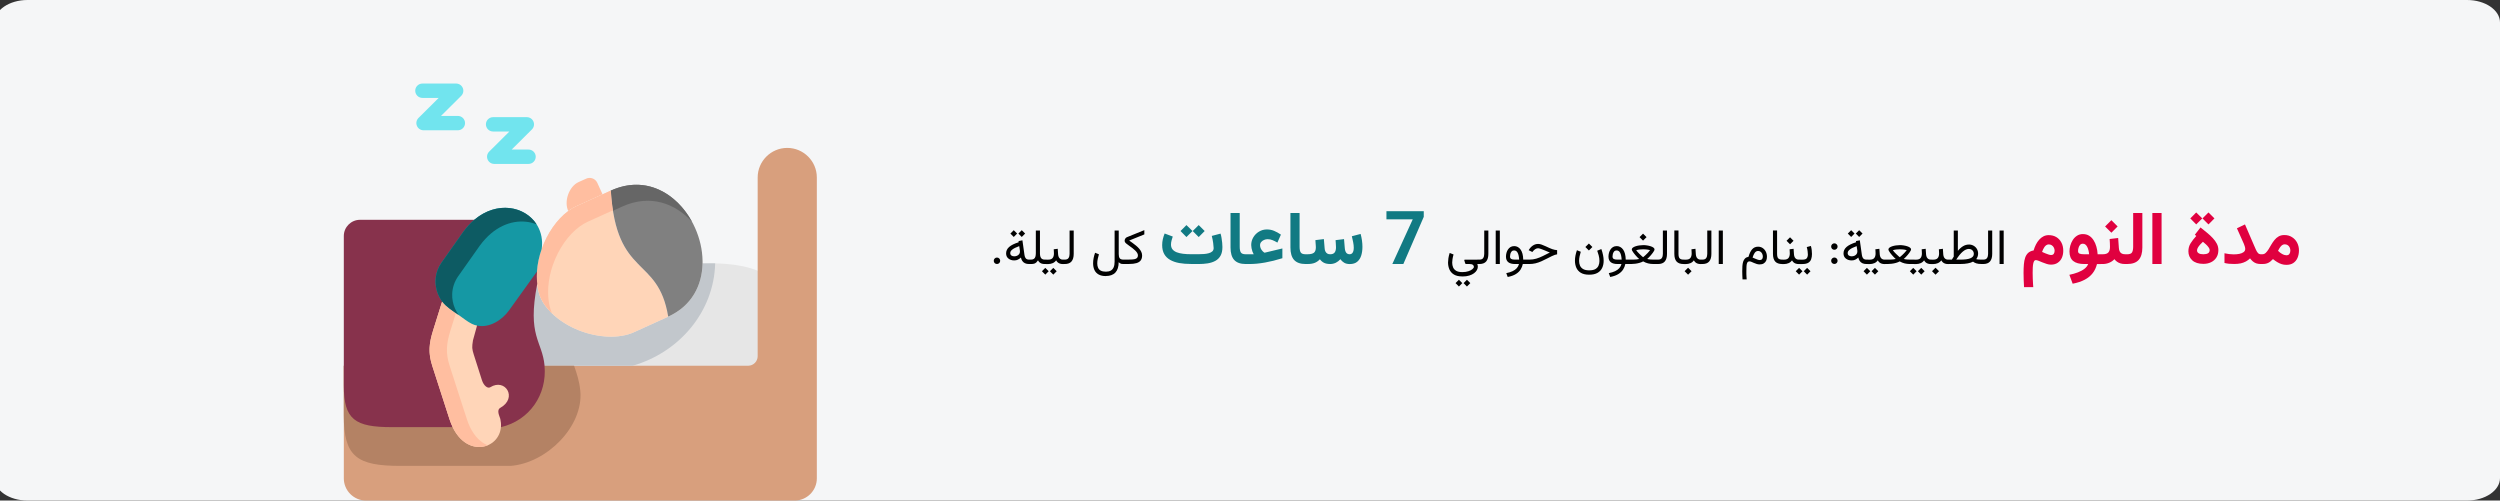 <?xml version="1.0" encoding="UTF-8"?>
<svg xmlns="http://www.w3.org/2000/svg" id="Ebene_1" version="1.1" viewBox="0 0 909 182">
  <rect x="0" y="0" width="909" height="182" fill="#333333" stroke="none"/>
  <defs>
    <style>
      .st0 {
        fill: #ffd5b8;
      }

      .st1 {
        fill: #ffbea0;
      }

      .st2 {
        fill: #c2c7cc;
      }

      .st3 {
        fill: #1598a4;
      }

      .st4 {
        fill: #117a83;
      }

      .st5 {
        fill: #666;
      }

      .st6 {
        fill: #b48264;
      }

      .st7 {
        fill: #0d5b63;
      }

      .st8 {
        fill: #d89f7d;
      }

      .st9 {
        fill: #71e4ee;
      }

      .st10 {
        fill: gray;
      }

      .st11 {
        fill: #e0003f;
      }

      .st12 {
        fill: #87324c;
      }

      .st13 {
        fill: #e6e6e6;
      }

      .st14 {
        fill: #f5f6f7;
      }
    </style>
  </defs>
  <path class="st14" d="M897,0H10C3.37,0-2,3.66-2,8.18v165.64c0,4.52,5.37,8.18,12,8.18h887c6.63,0,12-3.66,12-8.18V8.18c0-4.52-5.37-8.18-12-8.18Z"></path>
  <path d="M361.33,94.83c0,.33.11.61.34.83.23.22.5.33.83.33s.6-.11.83-.34c.23-.23.34-.5.34-.83s-.11-.6-.34-.83c-.23-.23-.5-.35-.83-.35s-.6.12-.83.35c-.23.23-.34.5-.34.83ZM371.51,83.7l-1.22,1.22,1.22,1.24,1.23-1.24-1.23-1.22ZM368.6,83.7l-1.22,1.22,1.22,1.24,1.23-1.24-1.23-1.22ZM374.14,96h.3v-1.6h-.26c-.51,0-.9-.14-1.17-.42-.26-.29-.43-.69-.5-1.2l-.76-5.4-1.41.28.06.42c-.79.25-1.48.51-2.06.8-.57.28-1.05.59-1.42.92s-.65.69-.83,1.08c-.18.39-.27.81-.27,1.26,0,.8.28,1.42.85,1.87.57.45,1.27.68,2.11.68.49,0,.93-.09,1.3-.27.38-.18.75-.44,1.13-.78.09.47.26.88.5,1.24.25.36.57.64.97.83.4.19.89.29,1.47.29ZM370.85,91.49c0,.36-.1.66-.3.92-.19.26-.45.45-.77.59-.31.13-.64.2-.98.2-.45,0-.81-.1-1.07-.3-.26-.2-.4-.49-.4-.88,0-.24.06-.47.18-.68.13-.22.33-.42.59-.62.26-.21.6-.41,1.01-.61.42-.21.91-.41,1.48-.62l.22,1.47c.01.09.02.18.03.26,0,.08,0,.17,0,.25ZM376.62,92.15c0,.43-.05.81-.14,1.15-.09.34-.27.61-.53.81-.25.19-.62.29-1.12.29h-.72v1.6h.74c.52,0,.93-.05,1.23-.15.3-.11.55-.26.75-.46.2-.2.4-.44.59-.73.15.29.34.53.55.73.22.2.49.35.8.46.32.1.69.15,1.13.15h.25v-1.6h-.26c-.45,0-.81-.09-1.06-.28-.26-.19-.44-.46-.54-.79-.11-.34-.16-.72-.16-1.15v-8.37h-1.5v8.34ZM379.81,94.4v1.6h.7v-1.6h-.7ZM382.98,97.4l-1.22,1.22,1.22,1.24,1.23-1.24-1.23-1.22ZM380.07,97.4l-1.22,1.22,1.22,1.24,1.23-1.24-1.23-1.22ZM383.13,90.63c.02.25.04.5.05.76.02.25.03.52.03.8,0,.69-.16,1.23-.48,1.63-.32.39-.85.59-1.59.59h-.83v1.6h.83c.56,0,1.1-.11,1.62-.33.52-.22.93-.56,1.25-1.02.16.29.35.53.57.73.22.2.49.35.81.46.32.11.69.16,1.12.16h.19v-1.6h-.18c-.38,0-.69-.08-.95-.24-.25-.16-.45-.38-.59-.66-.14-.29-.22-.62-.25-.99l-.14-2.06-1.47.18ZM386.39,94.4v1.6h.71c1.14,0,1.97-.31,2.5-.93.53-.63.8-1.55.8-2.77v-8.49h-1.5v8.5c0,.6-.12,1.1-.37,1.49-.24.4-.71.6-1.42.6h-.72ZM402.09,100.36c.76,0,1.42-.11,2-.32.58-.21,1.07-.52,1.46-.94.39-.42.69-.94.89-1.57.2-.63.31-1.36.31-2.2.17.16.33.29.47.39.15.1.32.17.52.22.2.04.48.06.82.06h.24v-1.6h-.26c-.71,0-1.18-.17-1.42-.5-.23-.34-.35-.84-.35-1.49v-8.6h-1.5v11.33c0,.85-.12,1.54-.36,2.07-.23.54-.59.93-1.05,1.19-.47.25-1.05.38-1.75.38-.76,0-1.36-.12-1.83-.36-.46-.23-.79-.58-1-1.03-.21-.45-.32-.98-.32-1.62,0-.53.06-1.08.18-1.65.12-.57.26-1.12.43-1.66l-1.4-.56c-.22.62-.4,1.26-.53,1.92-.13.65-.19,1.29-.19,1.91,0,.92.16,1.73.48,2.43.32.7.83,1.24,1.51,1.63.68.39,1.57.59,2.66.59ZM410.55,87.47l5.53-2.24v-1.56l-6.32,2.57c-.26.11-.47.28-.62.54-.15.25-.22.49-.22.74,0,.2.05.39.16.56.1.17.25.33.44.48.35.28.71.55,1.1.83.39.28.77.55,1.14.83.37.28.7.57,1,.86.3.29.54.58.72.88.18.3.27.6.27.91,0,.4-.11.71-.33.93-.21.22-.55.37-1.02.46-.46.08-1.08.12-1.84.12h-2.12v1.6h2.13c1.09,0,1.98-.11,2.67-.32.69-.21,1.2-.54,1.53-.99.33-.45.5-1.04.5-1.77,0-.46-.1-.89-.29-1.31-.19-.42-.46-.81-.79-1.19-.33-.38-.7-.74-1.11-1.08-.41-.34-.83-.67-1.27-.98-.44-.31-.86-.61-1.27-.9ZM531.69,100.53c.97,0,1.8-.11,2.51-.33.71-.22,1.3-.5,1.76-.85.47-.35.81-.74,1.04-1.15.23-.41.34-.81.34-1.2,0-.17-.01-.33-.04-.49-.02-.16-.08-.33-.17-.5h.35v-1.6h-4.87c-.08,0-.13.02-.16.07-.03.04-.04.08-.04.13l.24.84c.05.16.1.3.15.4.05.1.14.15.26.15h1.3c.54,0,.94.1,1.18.3.25.2.37.44.37.72,0,.25-.17.52-.51.82-.33.3-.82.56-1.45.77-.63.22-1.38.33-2.26.33-.93,0-1.67-.16-2.21-.47-.53-.31-.91-.73-1.13-1.25-.22-.52-.33-1.1-.33-1.73,0-.31.04-.74.11-1.27.08-.54.21-1.1.38-1.69l-1.4-.56c-.22.67-.38,1.32-.47,1.94-.09.62-.13,1.13-.13,1.53,0,.92.17,1.76.5,2.53.34.77.89,1.39,1.64,1.85.76.46,1.77.69,3.04.69ZM533.38,101.72l-1.22,1.22,1.22,1.24,1.23-1.24-1.23-1.22ZM530.46,101.72l-1.22,1.22,1.22,1.24,1.23-1.24-1.23-1.22ZM537.16,94.4v1.6h.71c1.14,0,1.97-.31,2.5-.93.53-.63.8-1.55.8-2.77v-8.49h-1.5v8.5c0,.6-.12,1.1-.37,1.49-.24.4-.71.6-1.41.6h-.72ZM545.34,83.81h-1.5v12.18h1.5v-12.18ZM550.52,89.49c-.49,0-.92.11-1.29.33-.37.22-.68.52-.93.9-.25.37-.43.78-.55,1.23-.12.45-.18.9-.18,1.35,0,.9.27,1.58.83,2.03.56.45,1.39.67,2.51.67h1.39c-.14.57-.41,1.08-.8,1.51-.39.43-.9.8-1.54,1.1-.63.3-1.39.53-2.28.7l.52,1.4c1.25-.24,2.25-.6,3.01-1.09.76-.48,1.33-1.04,1.71-1.67.39-.63.64-1.28.77-1.95h1.2v-1.6h-1.05c-.01-.79-.1-1.49-.26-2.1-.16-.61-.38-1.12-.68-1.54-.29-.42-.64-.74-1.04-.95-.39-.22-.83-.33-1.31-.33ZM550.8,94.4c-.62,0-1.07-.09-1.35-.26-.28-.18-.41-.48-.41-.89,0-.26.04-.57.12-.91.09-.34.24-.64.45-.89.22-.26.51-.39.89-.39.28,0,.53.07.75.2.22.13.4.34.55.62.15.28.28.62.37,1.05.09.42.16.91.19,1.47h-1.55ZM554.55,94.4v1.6h1.45c.83,0,1.6-.09,2.32-.26.73-.18,1.44-.43,2.14-.74.7-.31,1.43-.67,2.18-1.06.62-.33,1.15-.59,1.58-.8.43-.21.81-.36,1.12-.47.31-.11.59-.17.83-.2v-1.52c-.26-.02-.54-.06-.83-.11s-.59-.14-.92-.25c-.32-.11-.68-.25-1.06-.42-.39-.17-.82-.37-1.29-.6-.54-.26-1.05-.47-1.52-.63-.46-.16-.88-.25-1.27-.25-.69,0-1.32.19-1.9.57-.57.38-1.05.88-1.43,1.5l-.13.21,1.34.66.24-.3c.23-.29.51-.54.84-.75.33-.21.68-.32,1.04-.32.15,0,.34.04.57.11.23.06.5.16.82.28.32.12.68.27,1.1.44.29.11.52.21.69.29.18.08.34.15.49.21.16.06.35.14.57.22-.87.46-1.71.88-2.51,1.27-.79.39-1.59.71-2.4.96-.8.24-1.66.36-2.58.36h-1.48ZM577.72,88.54l-1.28,1.27,1.28,1.27,1.27-1.27-1.27-1.27ZM577.83,98.3c-.93,0-1.66-.16-2.2-.47-.53-.31-.91-.73-1.14-1.25-.22-.52-.33-1.1-.33-1.73,0-.53.06-1.08.18-1.65.12-.57.26-1.12.43-1.66l-1.4-.56c-.22.62-.4,1.26-.53,1.92-.13.65-.19,1.29-.19,1.91,0,.92.17,1.76.5,2.53.34.77.89,1.39,1.64,1.85.76.46,1.78.69,3.04.69s2.22-.22,3-.65c.77-.43,1.34-1.03,1.71-1.8.37-.77.55-1.65.55-2.64,0-.64-.07-1.32-.22-2.03-.14-.71-.35-1.45-.62-2.21l-1.5.61c.16.43.34.99.53,1.67.19.68.28,1.37.28,2.07,0,.59-.11,1.15-.33,1.66-.21.52-.59.94-1.12,1.26-.53.32-1.29.48-2.27.48ZM587.79,89.49c-.49,0-.92.11-1.29.33-.37.22-.68.52-.93.9-.25.37-.43.78-.55,1.23-.12.45-.18.9-.18,1.35,0,.9.28,1.58.83,2.03.56.45,1.39.67,2.51.67h1.39c-.14.57-.41,1.08-.8,1.51-.39.43-.9.8-1.54,1.1-.63.3-1.39.53-2.28.7l.52,1.4c1.25-.24,2.25-.6,3.01-1.09.76-.48,1.32-1.04,1.71-1.67.39-.63.65-1.28.77-1.95h1.2v-1.6h-1.05c-.01-.79-.1-1.49-.26-2.1-.16-.61-.38-1.12-.68-1.54-.29-.42-.64-.74-1.04-.95-.39-.22-.83-.33-1.31-.33ZM588.07,94.4c-.62,0-1.07-.09-1.35-.26-.28-.18-.41-.48-.41-.89,0-.26.04-.57.12-.91.09-.34.24-.64.45-.89.22-.26.51-.39.89-.39.28,0,.53.07.75.2.22.13.4.34.55.62.15.28.28.62.37,1.05.09.42.16.91.19,1.47h-1.56ZM597.41,84.95l-1.27,1.27,1.27,1.27,1.28-1.27-1.28-1.27ZM597.44,90.64c.27,0,.65.02,1.14.06s.96.13,1.39.28c-.28.36-.57.69-.87,1-.29.3-.57.57-.82.81-.25.23-.46.41-.62.54-.15.13-.23.19-.23.19,0,0-.13-.11-.4-.33-.26-.23-.58-.53-.97-.91-.39-.38-.77-.81-1.15-1.29.43-.15.89-.24,1.38-.28.49-.04.87-.06,1.13-.06ZM597.44,89.13c-.46,0-.93.04-1.41.11-.48.07-.93.17-1.34.31-.41.13-.74.3-.99.49-.25.19-.38.41-.38.65,0,.13.06.31.18.54.12.22.28.47.48.73.2.26.42.53.65.81.23.28.47.54.71.78.24.24.46.45.66.62-.27.07-.59.12-.95.16-.36.03-.71.05-1.05.06-.33,0-.6,0-.8,0h-1.38v1.6h1.37c.41,0,.87-.03,1.38-.1.52-.06,1.03-.17,1.53-.31.51-.14.96-.32,1.35-.54.59.34,1.19.58,1.8.73.62.15,1.23.22,1.85.22h1.35v-1.6h-1.36c-.3,0-.63-.01-1-.04-.37-.02-.76-.09-1.17-.19.2-.18.42-.38.66-.62.24-.25.48-.51.71-.78.23-.28.45-.54.64-.81.2-.26.36-.51.48-.73.12-.22.17-.4.17-.54,0-.24-.13-.46-.39-.65-.26-.19-.6-.36-1.01-.49-.41-.13-.86-.24-1.34-.31-.48-.08-.95-.11-1.4-.11ZM602.11,94.4v1.6h.71c1.14,0,1.97-.31,2.5-.93.53-.63.8-1.55.8-2.77v-8.49h-1.5v8.5c0,.6-.12,1.1-.37,1.49-.24.4-.71.6-1.41.6h-.72ZM608.79,83.81v8.48c0,1.28.28,2.22.83,2.82.55.59,1.39.89,2.51.89h.21v-1.6h-.21c-.61,0-1.08-.14-1.38-.43-.3-.29-.45-.84-.45-1.67v-8.49h-1.5ZM611.98,94.4v1.6h.42v-1.6h-.42ZM613.79,97.34l-1.27,1.27,1.27,1.27,1.27-1.27-1.27-1.27ZM615.01,90.63c.02.25.04.5.05.76.02.25.03.52.03.8,0,.69-.16,1.23-.48,1.63-.32.39-.85.59-1.59.59h-.83v1.6h.83c.56,0,1.1-.11,1.62-.33.52-.22.93-.56,1.25-1.02.16.29.35.53.57.73.22.2.49.35.81.46.32.11.69.16,1.12.16h.19v-1.6h-.18c-.38,0-.69-.08-.95-.24-.25-.16-.45-.38-.59-.66-.14-.29-.22-.62-.25-.99l-.14-2.06-1.47.18ZM618.25,94.4v1.6h.71c1.14,0,1.97-.31,2.5-.93.53-.63.8-1.55.8-2.77v-8.49h-1.5v8.5c0,.6-.12,1.1-.37,1.49-.24.4-.71.6-1.42.6h-.72ZM626.43,83.81h-1.5v12.18h1.5v-12.18ZM640.96,93.38c0,.36-.1.64-.3.86-.19.21-.49.32-.88.32-.14,0-.33-.04-.57-.11-.23-.08-.52-.18-.84-.32-.33-.13-.71-.3-1.13-.48.09-.31.2-.61.32-.9.12-.29.26-.54.41-.76.16-.23.34-.41.54-.54.21-.13.45-.2.73-.2.34,0,.64.09.9.28.26.19.46.44.61.76.15.32.22.68.22,1.08ZM635.74,93.37c-.53.1-.95.31-1.26.62-.3.31-.53.71-.68,1.19-.14.47-.23,1.01-.27,1.6-.04.59-.05,1.22-.05,1.87,0,.48,0,.96.03,1.42.02.47.04.98.07,1.52h1.51c-.02-.39-.05-.73-.07-1.04-.02-.3-.03-.62-.04-.93,0-.31,0-.67,0-1.06,0-.67.01-1.24.04-1.7.03-.45.08-.81.17-1.07.08-.27.2-.46.35-.58.15-.12.35-.18.6-.18.18,0,.41.06.68.17.27.11.57.24.89.39.33.14.67.27,1.02.38.36.11.71.17,1.05.17.61,0,1.11-.12,1.5-.36.4-.24.69-.57.89-.98.19-.42.29-.89.29-1.42,0-.72-.14-1.36-.43-1.91-.28-.56-.67-.99-1.15-1.31-.49-.32-1.04-.47-1.66-.47-.46,0-.86.09-1.22.25-.36.16-.67.41-.95.73-.28.32-.52.7-.73,1.15s-.4.96-.56,1.54ZM644.65,83.81v8.48c0,1.28.28,2.22.83,2.82.55.59,1.38.89,2.5.89h.21v-1.6h-.21c-.61,0-1.08-.14-1.38-.43-.3-.29-.45-.84-.45-1.67v-8.49h-1.5ZM650.69,90.63c.02.25.04.5.05.76.02.25.03.52.03.8,0,.69-.16,1.23-.48,1.63-.32.39-.85.59-1.59.59h-.83v1.6h.83c.56,0,1.1-.11,1.62-.33.52-.22.93-.56,1.25-1.02.16.29.35.53.57.73.22.2.49.35.81.46.32.11.69.16,1.12.16h.19v-1.6h-.18c-.38,0-.69-.08-.95-.24-.25-.16-.45-.38-.59-.66-.14-.29-.22-.62-.25-.99l-.14-2.06-1.47.18ZM650.86,86.28l-1.27,1.27,1.27,1.27,1.27-1.27-1.27-1.27ZM653.9,94.4v1.6h.7v-1.6h-.7ZM657.07,97.4l-1.22,1.22,1.22,1.24,1.23-1.24-1.23-1.22ZM654.15,97.4l-1.22,1.22,1.22,1.24,1.23-1.24-1.23-1.22ZM655.37,96c.93,0,1.64-.16,2.14-.47s.84-.75,1.03-1.29c.19-.55.29-1.18.29-1.88,0-.43-.03-.91-.09-1.44-.06-.53-.16-1.03-.3-1.49l-1.5.4c.14.48.23.96.3,1.45.07.49.1.89.1,1.22,0,.59-.14,1.05-.4,1.4-.26.34-.79.51-1.57.51h-.95v1.6h.97ZM665.81,89.65c0,.33.11.61.34.84.23.22.5.33.83.33s.6-.11.83-.34c.23-.23.34-.5.34-.83s-.11-.6-.34-.83c-.23-.23-.5-.35-.83-.35s-.6.12-.83.35c-.23.23-.34.5-.34.83ZM665.81,94.82c0,.33.11.61.34.83.23.22.5.33.83.33s.6-.11.83-.34c.23-.23.34-.5.34-.83s-.11-.6-.34-.83c-.23-.23-.5-.35-.83-.35s-.6.12-.83.35c-.23.23-.34.5-.34.83ZM675.99,83.7l-1.22,1.22,1.22,1.24,1.23-1.24-1.23-1.22ZM673.08,83.7l-1.22,1.22,1.22,1.24,1.23-1.24-1.23-1.22ZM678.62,96h.3v-1.6h-.26c-.51,0-.9-.14-1.17-.42-.26-.29-.43-.69-.5-1.2l-.76-5.4-1.41.28.06.42c-.79.25-1.48.51-2.06.8-.57.28-1.05.59-1.42.92s-.65.69-.83,1.08c-.18.39-.27.81-.27,1.26,0,.8.28,1.42.85,1.87.57.45,1.27.68,2.11.68.49,0,.93-.09,1.3-.27.38-.18.75-.44,1.13-.78.09.47.26.88.5,1.24.25.36.57.64.97.83.4.19.89.29,1.47.29ZM675.33,91.49c0,.36-.1.66-.3.92-.19.26-.45.45-.76.59-.31.13-.64.2-.98.2-.45,0-.81-.1-1.07-.3-.26-.2-.4-.49-.4-.88,0-.24.06-.47.18-.68.13-.22.33-.42.59-.62.26-.21.6-.41,1.01-.61.42-.21.91-.41,1.48-.62l.22,1.47c.01.09.02.18.03.26,0,.08,0,.17,0,.25ZM678.56,94.4v1.6h.7v-1.6h-.7ZM681.73,97.4l-1.22,1.22,1.22,1.24,1.23-1.24-1.23-1.22ZM678.81,97.4l-1.22,1.22,1.22,1.24,1.23-1.24-1.23-1.22ZM681.88,90.63c.02.25.04.5.05.76.02.25.03.52.03.8,0,.69-.16,1.23-.48,1.63-.32.39-.85.59-1.59.59h-.83v1.6h.83c.56,0,1.1-.11,1.62-.33.52-.22.93-.56,1.25-1.02.16.29.35.53.57.73.22.2.49.35.81.46.32.11.69.16,1.12.16h.19v-1.6h-.18c-.38,0-.69-.08-.95-.24-.25-.16-.45-.38-.59-.66-.14-.29-.22-.62-.25-.99l-.14-2.06-1.47.18ZM690.76,90.64c.27,0,.65.02,1.14.06.49.04.96.13,1.39.28-.28.36-.57.69-.87,1-.29.3-.57.57-.82.81-.25.23-.46.41-.62.54-.15.13-.23.19-.23.19,0,0-.13-.11-.4-.33-.26-.23-.58-.53-.97-.91-.39-.38-.77-.81-1.15-1.29.43-.15.89-.24,1.38-.28.49-.04.87-.06,1.13-.06ZM690.76,89.13c-.46,0-.93.04-1.41.11-.48.07-.93.17-1.35.31-.41.13-.74.3-.99.49-.25.19-.38.41-.38.65,0,.13.06.31.17.54.12.22.28.47.47.73.2.26.42.53.65.81.23.28.47.54.71.78.24.24.46.45.66.62-.27.07-.59.12-.95.16-.36.03-.71.05-1.05.06-.33,0-.6,0-.8,0h-1.38v1.6h1.37c.41,0,.87-.03,1.38-.1.52-.06,1.02-.17,1.53-.31.51-.14.96-.32,1.34-.54.59.34,1.19.58,1.8.73.62.15,1.23.22,1.85.22h1.35v-1.6h-1.36c-.3,0-.63-.01-1-.04-.37-.02-.76-.09-1.17-.19.2-.18.42-.38.66-.62.24-.25.48-.51.71-.78.23-.28.45-.54.64-.81.2-.26.36-.51.47-.73.12-.22.18-.4.18-.54,0-.24-.13-.46-.39-.65-.26-.19-.59-.36-1.01-.49-.41-.13-.85-.24-1.34-.31-.48-.08-.95-.11-1.4-.11ZM695.4,94.4v1.6h.7v-1.6h-.7ZM698.57,97.4l-1.22,1.22,1.22,1.24,1.23-1.24-1.23-1.22ZM695.65,97.4l-1.22,1.22,1.22,1.24,1.23-1.24-1.23-1.22ZM698.72,90.63c.02.25.04.5.05.76.02.25.03.52.03.8,0,.69-.16,1.23-.48,1.63-.32.39-.85.59-1.59.59h-.83v1.6h.83c.56,0,1.1-.11,1.62-.33.52-.22.93-.56,1.25-1.02.16.29.35.53.57.73.22.2.49.35.81.46.32.11.69.16,1.12.16h.19v-1.6h-.18c-.38,0-.69-.08-.95-.24-.25-.16-.45-.38-.59-.66-.14-.29-.22-.62-.25-.99l-.14-2.06-1.47.18ZM701.95,94.4v1.6h.42v-1.6h-.42ZM703.76,97.34l-1.28,1.27,1.28,1.27,1.27-1.27-1.27-1.27ZM704.97,90.63c.02.25.04.5.05.76.02.25.03.52.03.8,0,.69-.16,1.23-.48,1.63-.32.39-.85.59-1.59.59h-.83v1.6h.83c.56,0,1.1-.11,1.62-.33.51-.22.93-.56,1.25-1.02.16.29.35.53.57.73.22.2.49.35.81.46.32.11.69.16,1.12.16h.19v-1.6h-.18c-.38,0-.69-.08-.95-.24-.25-.16-.45-.38-.59-.66-.14-.29-.22-.62-.25-.99l-.14-2.06-1.47.18ZM715.86,90.52c.55,0,.98.17,1.32.51.33.34.5.77.5,1.28,0,.36-.1.68-.31.94-.21.26-.51.48-.92.65-.41.17-.93.3-1.55.38-.62.08-1.35.12-2.19.12h-1.42c.41-.64.81-1.21,1.2-1.7.4-.49.79-.89,1.17-1.21.39-.33.76-.57,1.12-.73.37-.16.73-.25,1.07-.25ZM715.83,88.92c-.36,0-.71.05-1.05.15-.33.09-.66.24-.99.43-.32.19-.64.42-.96.71-.32.28-.63.61-.95.99v-7.39h-1.5v9.5c-.11.18-.23.36-.34.54-.12.18-.23.36-.34.54h-1.48v1.6h4.54c1.04,0,1.95-.08,2.73-.23.79-.15,1.42-.36,1.9-.63.33.27.73.48,1.21.63.49.15,1.1.23,1.85.23h.25v-1.6h-.25c-.36,0-.66,0-.9-.02-.23-.02-.43-.04-.59-.06-.15-.03-.28-.06-.4-.09.22-.29.39-.61.5-.94.12-.33.18-.69.18-1.07,0-.63-.15-1.19-.44-1.69-.29-.5-.7-.89-1.21-1.18-.51-.29-1.1-.44-1.76-.44ZM720.36,94.4v1.6h.71c1.14,0,1.97-.31,2.5-.93.53-.63.8-1.55.8-2.77v-8.49h-1.5v8.5c0,.6-.12,1.1-.37,1.49-.24.4-.71.6-1.41.6h-.72ZM728.54,83.81h-1.5v12.18h1.5v-12.18Z"></path>
  <path class="st4" d="M435.78,96c1.18,0,2.29-.08,3.33-.24,1.05-.17,1.97-.47,2.77-.9.81-.44,1.44-1.06,1.9-1.87.46-.81.69-1.86.69-3.16,0-.42-.03-.93-.08-1.52-.05-.6-.13-1.2-.24-1.81-.1-.61-.21-1.12-.36-1.56l-3.19.84c.23.9.4,1.76.51,2.58.11.83.17,1.44.17,1.83,0,.5-.16.9-.47,1.2-.32.3-.74.52-1.28.67-.53.15-1.12.25-1.77.3-.64.04-1.3.07-1.96.07h-2.82c-1.02,0-1.97-.05-2.85-.16-.87-.11-1.63-.29-2.29-.54-.65-.26-1.16-.62-1.53-1.07-.36-.46-.54-1.04-.54-1.74,0-.48.07-.98.21-1.5.14-.53.29-1,.43-1.41l-2.95-1.11c-.26.62-.47,1.3-.65,2.02-.17.71-.25,1.45-.25,2.2,0,1.29.25,2.38.75,3.26.5.88,1.21,1.58,2.14,2.11.92.53,2.02.91,3.3,1.15,1.27.23,2.68.34,4.23.34h2.79ZM435.85,81.84l-2.18,2.16,2.18,2.19,2.17-2.19-2.17-2.16ZM431.39,81.84l-2.15,2.16,2.15,2.19,2.2-2.19-2.2-2.16ZM447.42,77.45v12.54c0,2.02.44,3.53,1.33,4.52.9.99,2.3,1.49,4.21,1.49h.32v-3.55h-.32c-.87,0-1.46-.2-1.75-.61-.3-.41-.45-1.12-.45-2.11v-12.29h-3.34ZM455.86,92.45h-3.06v3.55h1.32c.95,0,1.91-.04,2.87-.13.98-.1,1.96-.23,2.97-.41,1.01-.18,2.04-.4,3.08-.66,1.05-.26,2.12-.57,3.23-.91v-3.55l-6.26,1.5s-.09.02-.15.03c-.04,0-.08.01-.1.01-.18-.1-.4-.27-.66-.53-.25-.26-.48-.58-.67-.96-.18-.38-.28-.78-.28-1.21,0-.46.14-.85.41-1.17.27-.33.62-.59,1.04-.76.42-.18.85-.28,1.29-.28.65,0,1.26.12,1.82.36.57.24,1.16.53,1.75.88l1.28-2.9c-.85-.58-1.68-1.04-2.49-1.37-.8-.34-1.67-.51-2.6-.51-1.05,0-2,.26-2.86.78-.86.51-1.55,1.2-2.07,2.06-.52.86-.78,1.81-.78,2.83,0,.35.04.73.12,1.15.08.4.18.8.32,1.19.14.39.3.73.47,1.03ZM469.2,77.45v12.54c0,2.02.44,3.53,1.33,4.52.9.99,2.3,1.49,4.2,1.49h.32v-3.55h-.32c-.87,0-1.45-.2-1.75-.61-.3-.41-.45-1.12-.45-2.11v-12.29h-3.34ZM483.61,96c.76,0,1.45-.16,2.1-.47.64-.33,1.19-.75,1.65-1.28.36.51.82.93,1.37,1.27.55.33,1.23.49,2.04.49,1.16,0,2.07-.29,2.74-.86.67-.57,1.15-1.33,1.44-2.27.29-.95.43-1.99.43-3.11,0-.78-.06-1.56-.17-2.35-.11-.79-.28-1.58-.49-2.36l-3.19.84c.17.67.33,1.39.48,2.16.15.76.22,1.45.22,2.04,0,.42-.05.81-.14,1.17-.1.35-.26.64-.48.86-.22.21-.51.32-.88.32-.4,0-.72-.1-.98-.29-.25-.2-.43-.47-.55-.8-.12-.33-.2-.69-.23-1.07l-.28-3.35-3.08.38c.03.33.05.68.08,1.03.03.35.04.67.05.96.02.28.03.49.03.62,0,.81-.16,1.43-.49,1.87-.32.43-.87.65-1.65.65-.42,0-.78-.09-1.07-.28-.28-.19-.5-.45-.66-.78-.15-.33-.24-.7-.26-1.11l-.28-3.35-3.08.38c.03.33.05.68.07,1.03.03.35.05.67.07.95.02.28.03.49.03.63,0,.95-.24,1.61-.71,1.98-.48.36-1.21.54-2.2.54h-.95v3.55h.92c1.05,0,1.93-.15,2.64-.46.7-.31,1.29-.73,1.77-1.27.37.53.85.95,1.44,1.27.6.31,1.35.46,2.27.46ZM517.68,76.8v2.04l-7.42,17.15h-4.01l7.42-16.23h-9.56v-2.97h13.57Z"></path>
  <path class="st11" d="M747.06,91.17c0,.41-.1.78-.3,1.09-.19.31-.52.46-.99.46-.24,0-.53-.05-.87-.16-.34-.11-.72-.24-1.13-.41-.4-.18-.83-.36-1.27-.55.1-.32.23-.63.38-.95.15-.33.32-.62.51-.88.2-.27.43-.49.69-.65.26-.17.54-.25.84-.25.43,0,.8.11,1.12.32.32.21.56.49.74.84.18.35.28.73.28,1.13ZM739.39,91.07c-.81.14-1.46.44-1.95.88-.48.45-.85,1.03-1.09,1.74-.24.7-.4,1.52-.47,2.45-.08.93-.12,1.96-.12,3.09,0,.81.02,1.64.05,2.49.04.86.08,1.75.13,2.68h3.35c-.02-.33-.05-.76-.09-1.29-.03-.54-.07-1.14-.09-1.82-.03-.67-.04-1.36-.04-2.08s.01-1.34.04-1.91c.03-.57.09-1.06.17-1.46.09-.41.2-.73.34-.94.15-.22.34-.33.57-.33.26,0,.61.08,1.03.25s.89.36,1.4.58c.52.21,1.05.4,1.58.57.54.17,1.04.25,1.53.25.98,0,1.81-.23,2.47-.69.67-.46,1.17-1.06,1.5-1.82.33-.76.5-1.6.5-2.52,0-1.14-.22-2.14-.67-2.99-.45-.86-1.07-1.53-1.86-2-.79-.47-1.72-.71-2.78-.71-.68,0-1.32.15-1.9.45-.57.29-1.09.69-1.54,1.21-.46.52-.86,1.11-1.2,1.78-.33.67-.61,1.38-.84,2.15ZM757.36,85.11c-.83,0-1.56.2-2.17.61-.62.4-1.12.91-1.53,1.56-.4.64-.71,1.33-.91,2.06-.19.73-.29,1.42-.29,2.08,0,1.6.46,2.76,1.37,3.49s2.25,1.09,4.01,1.09h1.4c-.22.63-.65,1.2-1.29,1.71-.64.51-1.44.94-2.39,1.31-.94.37-1.99.67-3.14.9l1.2,3.24c1.73-.33,3.2-.82,4.39-1.46,1.19-.63,2.16-1.42,2.89-2.37.73-.94,1.25-2.05,1.56-3.32h1.33v-3.55h-1.09c-.05-.98-.21-1.92-.46-2.79-.25-.89-.59-1.67-1.04-2.35-.44-.69-.98-1.22-1.61-1.61-.63-.4-1.37-.59-2.22-.59ZM757.79,92.45c-.69,0-1.23-.07-1.62-.21-.4-.15-.59-.47-.59-.96,0-.33.05-.69.16-1.11.11-.42.29-.79.54-1.09.26-.32.62-.47,1.05-.47.37,0,.69.11.95.34.27.22.5.52.67.9.18.37.33.78.43,1.24.11.46.18.91.21,1.37h-1.81ZM767.06,86.92c.04.45.08.91.09,1.38.03.47.04.94.04,1.44,0,.91-.19,1.6-.58,2.04-.39.45-1.08.67-2.07.67h-1.25v3.55h1.25c.83,0,1.62-.15,2.36-.46.75-.31,1.38-.74,1.9-1.31.26.35.58.66.94.92.36.26.78.47,1.25.62.47.15,1.01.22,1.61.22h.29v-3.55h-.26c-.49,0-.9-.09-1.21-.28-.32-.18-.56-.45-.72-.79-.16-.34-.25-.74-.28-1.2l-.26-3.64-3.09.37ZM767.69,80.06l-2.28,2.28,2.28,2.28,2.28-2.28-2.28-2.28ZM772.4,92.45v3.55h.98c1.96,0,3.38-.51,4.26-1.52.88-1.01,1.32-2.5,1.32-4.48v-12.55h-3.34v12.3c0,.88-.14,1.55-.41,2.02-.26.46-.87.69-1.82.69h-.99ZM785.95,77.45h-3.35v18.54h3.35v-18.54ZM803.43,90.92c0,.53-.19.91-.58,1.16-.39.25-.96.37-1.73.37s-1.29-.12-1.69-.37c-.4-.25-.59-.6-.59-1.03,0-.33.11-.67.32-1.03.21-.36.48-.72.8-1.08.33-.37.66-.71,1.02-1.03.36.27.73.59,1.11.95.38.35.69.71.95,1.07.26.36.4.69.4.99ZM798.56,85.81c-.84.91-1.52,1.8-2.06,2.66-.54.85-.8,1.82-.8,2.91,0,1.31.47,2.4,1.4,3.27.94.86,2.29,1.29,4.05,1.29,1.06,0,2-.2,2.82-.61.82-.4,1.46-.98,1.93-1.73.47-.75.7-1.64.7-2.68,0-.81-.18-1.57-.55-2.29-.37-.72-.87-1.41-1.49-2.07-.62-.67-1.32-1.32-2.1-1.95-.76-.63-1.55-1.27-2.35-1.91l-2.06,2.64.52.46ZM803,77.25l-2.18,2.16,2.18,2.19,2.17-2.19-2.17-2.16ZM798.54,77.25l-2.15,2.16,2.15,2.19,2.2-2.19-2.2-2.16ZM816.37,90.48c0,.5-.2.9-.61,1.2-.39.29-.91.5-1.55.63-.64.12-1.33.18-2.06.18-.51,0-1.05-.04-1.64-.11-.58-.07-1.14-.17-1.69-.29v3.53c.54.13,1.08.22,1.61.28.54.05,1.17.08,1.91.08.89,0,1.68-.07,2.39-.22.7-.16,1.33-.39,1.89-.7.56-.31,1.06-.68,1.49-1.12.31.41.64.77.99,1.08.36.31.77.55,1.24.73.47.17,1.05.25,1.71.25h.54v-3.55h-.54c-.41,0-.76-.14-1.03-.42-.27-.28-.52-.68-.75-1.19-.23-.51-.49-1.1-.78-1.78l-3.22-7.46-2.93,1.41,2.54,5.68c.11.25.22.55.32.91.11.36.16.65.16.87ZM830.7,88.84c.64,0,1.15.22,1.52.67.37.44.55.97.55,1.6,0,.47-.11.88-.34,1.21-.22.33-.58.5-1.08.5-.21,0-.46-.04-.74-.12-.27-.08-.57-.21-.9-.4-.21-.12-.44-.27-.68-.45-.24-.18-.48-.4-.74-.65.16-.34.35-.69.58-1.05.24-.37.5-.68.8-.94.31-.25.65-.38,1.03-.38ZM831.33,96.3c1.01,0,1.85-.22,2.52-.67.68-.46,1.19-1.08,1.53-1.87.34-.79.52-1.7.52-2.72s-.22-1.92-.65-2.77c-.43-.84-1.05-1.52-1.85-2.03-.79-.52-1.73-.78-2.81-.78-.8,0-1.49.17-2.07.5s-1.09.77-1.52,1.31c-.43.54-.82,1.1-1.17,1.7-.34.59-.68,1.15-1,1.69-.33.53-.66.96-1.02,1.29-.35.33-.76.5-1.23.5h-.49v3.55h.55c.67,0,1.22-.08,1.66-.24.44-.16.83-.37,1.16-.63.33-.27.66-.58.99-.92.52.41,1.03.78,1.54,1.09.52.32,1.05.56,1.6.74.54.18,1.12.26,1.73.26Z"></path>
  <path class="st13" d="M275.49,98.41c41.72,72.58-111.51,69.33-87.1,4.77,1.99-.56,3.53-5.27,5.64-5.55,18.77-2.56,36.72-.7,61.42-1.85,3.83-.08,12.86-.28,20.03,2.64Z"></path>
  <path class="st8" d="M297,132.98v40.96c0,4.44-3.63,8.06-8.07,8.06h-155.85c-4.43,0-8.07-3.62-8.07-8.06v-40.96h147.02c1.9,0,3.46-1.56,3.46-3.46v-65c0-5.91,4.84-10.74,10.75-10.74,5.92,0,10.76,4.83,10.76,10.74v68.46Z"></path>
  <path class="st2" d="M260.04,95.75c-.46,17.57-12.95,32.32-30,37.23h-32.05l-8.7-14.42,6.03-15.39c.45,4.34,1.9,7.28,5.12,10.51.08.08.17.17.25.24,2.76,2.69,6.24,4.8,9.95,6.25,6.87,2.66,14.52,3.05,19.85.63l12.48-5.67c8.61-3.91,12.33-11.42,12.49-19.36,1.14-.02,2.73-.06,4.58-.02Z"></path>
  <path class="st6" d="M211.01,142.22c1.16,12.79-12.22,26.21-25.42,27.18h-39.93c-15.92,0-20.66-3.31-20.66-18.4v-18.01h83.74c.96,2.79,1.92,5.48,2.27,9.24Z"></path>
  <path class="st1" d="M217.18,66.48l1.91,4.18-9.48,4.31c-1.02.46-2.02,1.06-2.99,1.76-1.63-3.46.22-8.92,3.74-10.52l2.77-1.25c1.53-.7,3.36-.02,4.05,1.52Z"></path>
  <path class="st0" d="M222.09,69.3c2.05,32.2,17.16,23.37,20.88,45.83l-12.48,5.67c-5.33,2.42-12.98,2.04-19.85-.63-3.82-1.49-7.41-3.68-10.2-6.49-3.22-3.23-4.67-6.17-5.12-10.51-.04-.3-.06-.62-.09-.95-.08-1.15-.08-2.31,0-3.49.19-2.77.8-5.57,1.75-8.24,2.01-5.66,5.53-10.74,9.64-13.76.97-.71,1.97-1.3,2.99-1.76l9.48-4.31,3-1.36Z"></path>
  <path class="st10" d="M222.09,69.3c18.25-8.29,33.16,9.3,33.36,25.59.01.29.01.59,0,.87-.16,7.94-3.88,15.46-12.49,19.36-3.72-22.46-18.83-13.64-20.88-45.83Z"></path>
  <path class="st5" d="M222.09,69.3c12.81-5.82,23.98,1.12,29.57,11.41-6.13-6.78-15.28-10.22-25.47-5.58l-3,1.36-.31.15c-.35-2.18-.62-4.61-.79-7.34Z"></path>
  <path class="st1" d="M222.09,69.3c.17,2.65.42,5.03.76,7.17l-9.12,4.14c-1.03.47-2.03,1.07-2.99,1.77-4.12,3.02-7.63,8.09-9.64,13.76-.95,2.66-1.56,5.46-1.75,8.24-.08,1.17-.08,2.34,0,3.49.02.32.05.65.08.95.21,1.93.61,3.59,1.28,5.1-.09-.08-.18-.17-.26-.25-3.22-3.23-4.67-6.17-5.12-10.51-.04-.3-.06-.62-.09-.95-.08-1.15-.08-2.31,0-3.49.19-2.77.8-5.57,1.75-8.24,2.01-5.66,5.53-10.74,9.64-13.76.97-.7,1.97-1.3,2.99-1.76l9.48-4.31,3-1.36Z"></path>
  <path class="st12" d="M197.99,132.98c.98,10.51-5.47,19.91-15.85,22.33h-39.6c-13.51,0-17.53-2.72-17.53-15.12v-54.39c0-3.23,2.65-5.88,5.89-5.88h41.57c21.39,0,21.58,7.61,22.78,18.82-.08,1.18-.08,2.34,0,3.49.03.33.05.65.09.95-3.74,19.24,1.81,20.61,2.67,29.81Z"></path>
  <path class="st0" d="M172.34,129.16l1.22,3.82,1.65,5.19c.67,2.12,2.12,3.2,3.05,2.63,5.47-3.43,10.03,3.89,3.68,7.47-1.56.87-.23,3.19-.02,4.06.11.49.18.96.22,1.43.05.53.05,1.05,0,1.55-.7,7.97-12.16,11.15-17.55,0-.42-.87-.8-1.83-1.15-2.88l-6.28-19.45c-1.51-4.67-1.16-8.12.28-12.73l3.33-10.65h12.64l.04,8.79-1.48,5.37c-.39,2.57-.4,2.96.37,5.41Z"></path>
  <path class="st1" d="M163.76,120.25c-1.43,4.61-1.8,8.06-.28,12.73l4.53,14.05,1.76,5.41c.34,1.05.72,2.01,1.14,2.88,1.72,3.55,4.04,5.64,6.44,6.59-3.98,1.66-9.49.17-12.76-6.59-.42-.87-.8-1.83-1.15-2.88l-1.64-5.07-4.64-14.38s0-.02-.01-.03v-.02c-.13-.38-.24-.76-.33-1.12-1.1-4.09-.69-7.34.63-11.55v-.02l3.33-10.65.12.15s0,0,0,0c.01.02.02.03.03.05.67.84,1.49,1.59,2.36,2.27.8.62,1.65,1.19,2.48,1.76l-2.01,6.41Z"></path>
  <path class="st3" d="M195.23,98.74l-10.14,14.11c-2.58,3.59-7.18,6.48-11.63,5.54-.63-.13-1.26-.33-1.87-.63-1.53-.73-3.33-2.18-4.75-3.18-2.05-1.45-4.4-2.84-5.95-4.83l-.12-.15c-3.05-4.04-3.31-9.79-.23-14.13l7.86-11.13c1.27-1.75,2.64-3.21,4.05-4.42,11.41-9.64,26.23-2.05,24.52,10.58-.94,2.66-1.56,5.47-1.74,8.24Z"></path>
  <path class="st7" d="M174.46,89.31l-7.86,11.13c-1.38,1.96-2.09,4.19-2.18,6.43-.04.91.04,1.83.21,2.73.34,1.78,1.09,3.49,2.2,4.98,0-.01-.02-.02-.04-.03-1.14-.8-2.36-1.59-3.5-2.47-.89-.7-1.72-1.45-2.39-2.32t-.01-.01l-.12-.15c-.64-.84-1.15-1.77-1.54-2.73-1.47-3.66-1.12-7.96,1.32-11.4l7.86-11.13c1.27-1.75,2.64-3.21,4.05-4.42,8.31-7.02,18.44-4.9,22.66,1.67-4.85-1.98-11.12-1.32-16.6,3.31-1.41,1.2-2.78,2.66-4.05,4.41Z"></path>
  <path class="st9" d="M194.79,56.99c0-1.44-1.17-2.61-2.62-2.61h-6.12s7.35-7.31,7.35-7.31c.75-.75.98-1.87.57-2.85-.4-.98-1.36-1.62-2.42-1.62h-12.25c-1.45,0-2.62,1.17-2.62,2.61s1.17,2.61,2.62,2.61h5.91s-7.35,7.31-7.35,7.31c-.75.75-.98,1.87-.57,2.85.4.98,1.36,1.62,2.42,1.62h12.46c1.45,0,2.62-1.17,2.62-2.61Z"></path>
  <path class="st9" d="M169.09,44.76c0-1.44-1.17-2.61-2.62-2.61h-6.12s7.35-7.3,7.35-7.3c.75-.75.98-1.87.57-2.85-.4-.98-1.36-1.62-2.42-1.62h-12.25c-1.44,0-2.62,1.17-2.62,2.61s1.17,2.61,2.62,2.61h5.91s-7.35,7.3-7.35,7.3c-.75.75-.98,1.87-.57,2.85.4.98,1.36,1.62,2.42,1.62h12.46c1.44,0,2.62-1.17,2.62-2.61Z"></path>
</svg>
